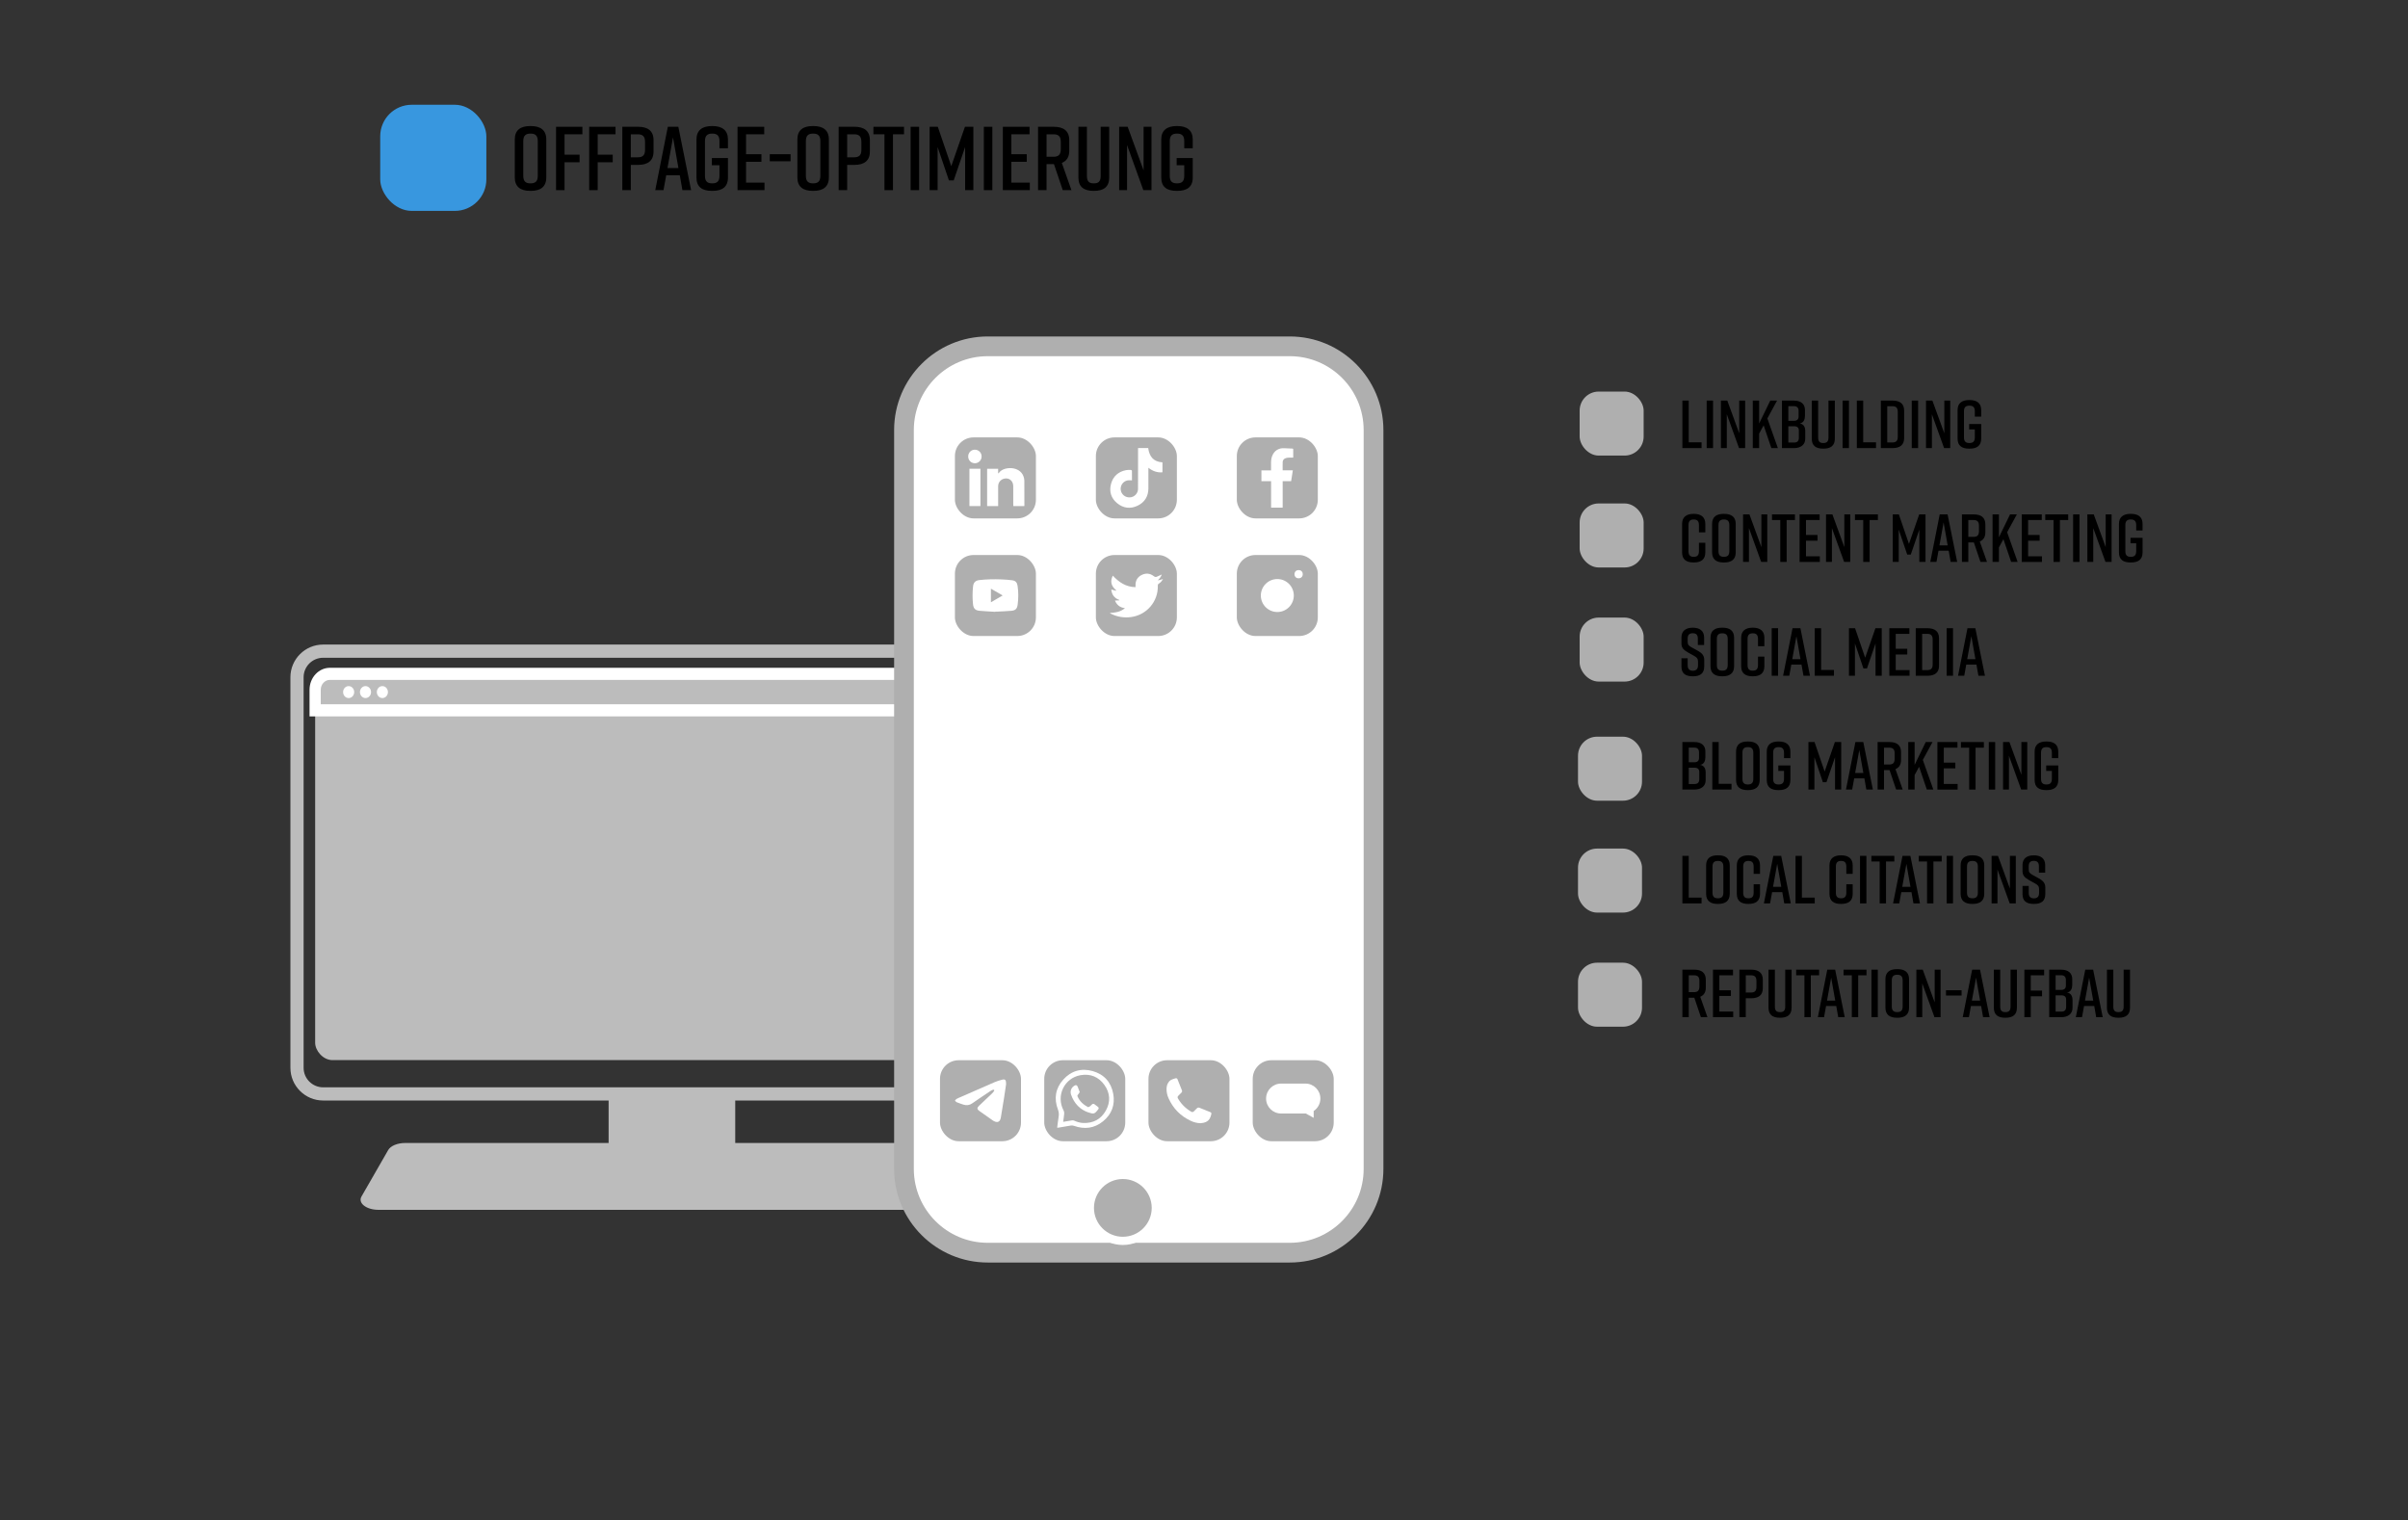 <?xml version="1.0" encoding="UTF-8"?>
<svg xmlns="http://www.w3.org/2000/svg" version="1.1" viewBox="0 0 1276.91 806.11">
  <rect x="0" y="0" width="1276.91" height="806.11" fill="#333333" stroke="none"/>
  <defs>
    <style>
      .cls-1 {
        fill: #fff;
      }

      .cls-2 {
        fill: #3897df;
      }

      .cls-3 {
        fill: #bcbcbc;
      }

      .cls-4 {
        fill: #afafaf;
      }
    </style>
  </defs>
  <!-- Generator: Adobe Illustrator 28.7.0, SVG Export Plug-In . SVG Version: 1.2.0 Build 136)  -->
  <g>
    <g id="Ebene_1">
      <rect class="cls-2" x="201.62" y="55.55" width="56.28" height="56.28" rx="16.72" ry="16.72"/>
      <g>
        <path d="M281.14,66.84h.38c5.09,0,8.16,2.16,8.16,7.11v20.16c0,4.94-3.07,7.1-8.16,7.1h-.38c-5.09,0-8.16-2.16-8.16-7.1v-20.16c0-4.99,3.07-7.11,8.16-7.11ZM281.33,97.23c2.5,0,3.84-1.01,3.84-3.98v-18.43c0-2.98-1.34-3.98-3.84-3.98s-3.84,1.01-3.84,3.98v18.43c0,2.98,1.34,3.98,3.84,3.98Z"/>
        <path d="M294.86,67.23h13.97v3.98h-9.46v10.8h7.97v4.03h-7.97v14.79h-4.51v-33.6Z"/>
        <path d="M312.43,67.23h13.97v3.98h-9.46v10.8h7.97v4.03h-7.97v14.79h-4.51v-33.6Z"/>
        <path d="M346.56,74.33v6c0,4.94-3.07,7.1-8.16,7.1h-3.89v13.39h-4.51v-33.6h8.4c5.09,0,8.16,2.16,8.16,7.1ZM342.05,75.2c0-2.98-1.34-3.98-3.84-3.98h-3.7v12.19h3.7c2.5,0,3.84-1.01,3.84-3.94v-4.27Z"/>
        <path d="M360.48,92.91h-7.2l-1.44,7.92h-4.37l6.67-33.6h5.57l6.77,33.6h-4.61l-1.39-7.92ZM359.76,89.12l-2.88-16.23-2.93,16.23h5.81Z"/>
        <path d="M386.02,94.11c0,5.04-3.07,7.1-8.16,7.1h-.38c-5.09,0-8.16-2.02-8.16-7.1v-20.16c0-4.85,3.07-7.11,8.16-7.11h.38c5.09,0,8.16,2.26,8.16,7.11v4.66h-4.51v-3.79c0-2.98-1.34-3.98-3.84-3.98s-3.84,1.01-3.84,3.98v18.43c0,2.98,1.34,3.98,3.84,3.98s3.84-1.01,3.84-3.98v-5.62h-4.03v-3.84h8.54v10.32Z"/>
        <path d="M391.1,100.83v-33.6h14.16v3.98h-9.65v10.56h8.16v4.03h-8.16v11.04h9.79v3.98h-14.3Z"/>
        <path d="M419.23,85.52h-11.04v-3.74h11.04v3.74Z"/>
        <path d="M430.99,66.84h.38c5.09,0,8.16,2.16,8.16,7.11v20.16c0,4.94-3.07,7.1-8.16,7.1h-.38c-5.09,0-8.16-2.16-8.16-7.1v-20.16c0-4.99,3.07-7.11,8.16-7.11ZM431.18,97.23c2.5,0,3.84-1.01,3.84-3.98v-18.43c0-2.98-1.34-3.98-3.84-3.98s-3.84,1.01-3.84,3.98v18.43c0,2.98,1.34,3.98,3.84,3.98Z"/>
        <path d="M461.28,74.33v6c0,4.94-3.07,7.1-8.16,7.1h-3.89v13.39h-4.51v-33.6h8.4c5.09,0,8.16,2.16,8.16,7.1ZM456.77,75.2c0-2.98-1.34-3.98-3.84-3.98h-3.7v12.19h3.7c2.5,0,3.84-1.01,3.84-3.94v-4.27Z"/>
        <path d="M479.38,71.21h-5.86v29.62h-4.51v-29.62h-5.86v-3.98h16.23v3.98Z"/>
        <path d="M482.88,100.83v-33.6h4.51v33.6h-4.51Z"/>
        <path d="M505.73,95.64h-2.54l-6-17.67v22.85h-4.22v-33.6h4.32l7.15,20.88,7.25-20.88h4.46v33.6h-4.37v-22.85l-6.05,17.67Z"/>
        <path d="M521.71,100.83v-33.6h4.51v33.6h-4.51Z"/>
        <path d="M531.79,100.83v-33.6h14.16v3.98h-9.65v10.56h8.16v4.03h-8.16v11.04h9.79v3.98h-14.3Z"/>
        <path d="M563.56,100.83l-4.66-13.78h-3.94v13.78h-4.51v-33.6h8.4c5.09,0,8.16,2.16,8.16,7.1v5.62c0,3.36-1.44,5.42-3.94,6.43l5.09,14.45h-4.61ZM554.97,83.12h3.7c2.5,0,3.84-1.01,3.84-3.98v-3.94c0-2.98-1.34-3.98-3.84-3.98h-3.7v11.9Z"/>
        <path d="M588.19,94.11c0,5.04-2.98,7.1-8.07,7.1h-.19c-5.09,0-8.07-2.02-8.07-7.1v-26.88h4.51v26.02c0,2.98,1.15,3.98,3.65,3.98s3.65-1.01,3.65-3.98v-26.02h4.51v26.88Z"/>
        <path d="M593.47,100.83v-33.6h4.51l8.45,23.14v-23.14h4.18v33.6h-4.32l-8.64-23.91v23.91h-4.18Z"/>
        <path d="M632.49,94.11c0,5.04-3.07,7.1-8.16,7.1h-.38c-5.09,0-8.16-2.02-8.16-7.1v-20.16c0-4.85,3.07-7.11,8.16-7.11h.38c5.09,0,8.16,2.26,8.16,7.11v4.66h-4.51v-3.79c0-2.98-1.34-3.98-3.84-3.98s-3.84,1.01-3.84,3.98v18.43c0,2.98,1.34,3.98,3.84,3.98s3.84-1.01,3.84-3.98v-5.62h-4.03v-3.84h8.54v10.32Z"/>
      </g>
      <rect class="cls-4" x="837.65" y="207.63" width="33.94" height="33.94" rx="10.09" ry="10.09"/>
      <rect class="cls-4" x="837.65" y="266.96" width="33.94" height="33.94" rx="10.09" ry="10.09"/>
      <rect class="cls-4" x="837.65" y="327.47" width="33.94" height="33.94" rx="10.09" ry="10.09"/>
      <g>
        <path d="M904.29,292.92c0,3.78-2.3,5.33-6.12,5.33h-.07c-3.82,0-6.12-1.51-6.12-5.33v-15.12c0-3.64,2.3-5.33,6.12-5.33h.07c3.82,0,6.12,1.69,6.12,5.33v4.5h-3.38v-3.85c0-2.2-.94-2.99-2.77-2.99s-2.77.79-2.77,2.99v13.82c0,2.2.94,2.99,2.77,2.99s2.77-.79,2.77-2.99v-4.46h3.38v5.11Z"/>
        <path d="M914.01,272.48h.29c3.82,0,6.12,1.62,6.12,5.33v15.12c0,3.71-2.3,5.33-6.12,5.33h-.29c-3.82,0-6.12-1.62-6.12-5.33v-15.12c0-3.74,2.3-5.33,6.12-5.33ZM914.15,295.26c1.87,0,2.88-.76,2.88-2.99v-13.82c0-2.23-1.01-2.99-2.88-2.99s-2.88.76-2.88,2.99v13.82c0,2.23,1.01,2.99,2.88,2.99Z"/>
        <path d="M924.31,297.96v-25.2h3.38l6.33,17.35v-17.35h3.13v25.2h-3.24l-6.48-17.93v17.93h-3.13Z"/>
        <path d="M951.81,275.75h-4.39v22.21h-3.38v-22.21h-4.39v-2.99h12.17v2.99Z"/>
        <path d="M954.29,297.96v-25.2h10.62v2.99h-7.24v7.92h6.12v3.02h-6.12v8.28h7.34v2.99h-10.73Z"/>
        <path d="M968.3,297.96v-25.2h3.38l6.33,17.35v-17.35h3.13v25.2h-3.24l-6.48-17.93v17.93h-3.13Z"/>
        <path d="M995.8,275.75h-4.39v22.21h-3.38v-22.21h-4.39v-2.99h12.17v2.99Z"/>
        <path d="M1013.26,294.07h-1.91l-4.5-13.25v17.13h-3.17v-25.2h3.24l5.36,15.66,5.43-15.66h3.35v25.2h-3.28v-17.13l-4.54,13.25Z"/>
        <path d="M1033.35,292.02h-5.4l-1.08,5.94h-3.28l5-25.2h4.18l5.08,25.2h-3.46l-1.04-5.94ZM1032.81,289.18l-2.16-12.17-2.2,12.17h4.36Z"/>
        <path d="M1050.19,297.96l-3.49-10.33h-2.95v10.33h-3.38v-25.2h6.3c3.82,0,6.12,1.62,6.12,5.33v4.21c0,2.52-1.08,4.07-2.95,4.82l3.82,10.83h-3.46ZM1043.75,284.68h2.77c1.87,0,2.88-.76,2.88-2.99v-2.95c0-2.23-1.01-2.99-2.88-2.99h-2.77v8.93Z"/>
        <path d="M1066.47,297.96l-4.1-12.06-2.38,4.36v7.7h-3.38v-25.2h3.38v12.13l5.9-12.13h3.6l-5.15,9.47,5.58,15.73h-3.46Z"/>
        <path d="M1072.08,297.96v-25.2h10.62v2.99h-7.24v7.92h6.12v3.02h-6.12v8.28h7.34v2.99h-10.73Z"/>
        <path d="M1096.71,275.75h-4.39v22.21h-3.38v-22.21h-4.39v-2.99h12.17v2.99Z"/>
        <path d="M1099.33,297.96v-25.2h3.38v25.2h-3.38Z"/>
        <path d="M1106.89,297.96v-25.2h3.38l6.33,17.35v-17.35h3.13v25.2h-3.24l-6.48-17.93v17.93h-3.13Z"/>
        <path d="M1136.16,292.92c0,3.78-2.3,5.33-6.12,5.33h-.29c-3.82,0-6.12-1.51-6.12-5.33v-15.12c0-3.64,2.3-5.33,6.12-5.33h.29c3.82,0,6.12,1.69,6.12,5.33v3.49h-3.38v-2.84c0-2.23-1.01-2.99-2.88-2.99s-2.88.76-2.88,2.99v13.82c0,2.23,1.01,2.99,2.88,2.99s2.88-.76,2.88-2.99v-4.21h-3.02v-2.88h6.41v7.74Z"/>
      </g>
      <g>
        <path d="M902.31,237.61h-10.19v-25.2h3.38v22.14h6.8v3.06Z"/>
        <path d="M905.01,237.61v-25.2h3.38v25.2h-3.38Z"/>
        <path d="M912.57,237.61v-25.2h3.38l6.33,17.35v-17.35h3.13v25.2h-3.24l-6.48-17.93v17.93h-3.13Z"/>
        <path d="M939.32,237.61l-4.1-12.06-2.38,4.36v7.7h-3.38v-25.2h3.38v12.13l5.9-12.13h3.6l-5.15,9.47,5.58,15.73h-3.46Z"/>
        <path d="M954.33,224.51c2.27.36,2.95,2.16,2.95,4v4.14c0,3.06-2.23,4.97-6.05,4.97h-6.3v-25.2h6.37c3.82,0,5.83,1.91,5.83,4.97v3.17c0,1.73-.68,3.71-2.81,3.96ZM948.32,223.14h2.92c1.62,0,2.52-.72,2.52-2.27v-2.92c0-1.76-.83-2.59-2.52-2.59h-2.92v7.78ZM951.38,226.02h-3.06v8.64h3.06c1.69,0,2.52-.83,2.52-2.59v-3.78c0-1.55-.9-2.27-2.52-2.27Z"/>
        <path d="M972.98,232.57c0,3.78-2.23,5.33-6.05,5.33h-.14c-3.82,0-6.05-1.51-6.05-5.33v-20.16h3.38v19.51c0,2.23.86,2.99,2.74,2.99s2.74-.76,2.74-2.99v-19.51h3.38v20.16Z"/>
        <path d="M977.08,237.61v-25.2h3.38v25.2h-3.38Z"/>
        <path d="M994.83,237.61h-10.19v-25.2h3.38v22.14h6.8v3.06Z"/>
        <path d="M1009.73,217.74v14.54c0,3.71-2.3,5.33-6.12,5.33h-6.23v-25.2h6.23c3.82,0,6.12,1.62,6.12,5.33ZM1003.47,215.4h-2.7v19.22h2.7c1.87,0,2.88-.76,2.88-2.99v-13.25c0-2.23-1.01-2.99-2.88-2.99Z"/>
        <path d="M1013.76,237.61v-25.2h3.38v25.2h-3.38Z"/>
        <path d="M1021.32,237.61v-25.2h3.38l6.33,17.35v-17.35h3.13v25.2h-3.24l-6.48-17.93v17.93h-3.13Z"/>
        <path d="M1050.59,232.57c0,3.78-2.3,5.33-6.12,5.33h-.29c-3.82,0-6.12-1.51-6.12-5.33v-15.12c0-3.64,2.3-5.33,6.12-5.33h.29c3.82,0,6.12,1.69,6.12,5.33v3.49h-3.38v-2.84c0-2.23-1.01-2.99-2.88-2.99s-2.88.76-2.88,2.99v13.82c0,2.23,1.01,2.99,2.88,2.99s2.88-.76,2.88-2.99v-4.21h-3.02v-2.88h6.41v7.74Z"/>
      </g>
      <g>
        <path d="M900.33,342.01v-3.42c0-2.02-.97-2.81-2.7-2.81s-2.7.79-2.7,2.81v1.73c0,1.51.54,2.05,1.98,2.88l3.28,1.8c2.16,1.22,3.53,2.45,3.53,4.86v3.49c0,3.78-2.2,5.26-6.01,5.26h-.07c-3.82,0-6.01-1.44-6.01-5.26v-4.28h3.31v3.71c0,1.98.97,2.88,2.74,2.88s2.74-.9,2.74-2.88v-1.98c0-1.51-.54-2.16-2.02-2.99l-3.24-1.8c-2.3-1.33-3.53-2.41-3.53-4.82v-3.17c0-3.63,2.52-5.18,5.98-5.18h.07c3.46,0,5.98,1.55,5.98,5.18v4h-3.31Z"/>
        <path d="M913.15,332.83h.29c3.82,0,6.12,1.62,6.12,5.33v15.12c0,3.71-2.3,5.33-6.12,5.33h-.29c-3.82,0-6.12-1.62-6.12-5.33v-15.12c0-3.74,2.3-5.33,6.12-5.33ZM913.29,355.62c1.87,0,2.88-.76,2.88-2.99v-13.82c0-2.23-1.01-2.99-2.88-2.99s-2.88.76-2.88,2.99v13.82c0,2.23,1.01,2.99,2.88,2.99Z"/>
        <path d="M935.61,353.28c0,3.78-2.3,5.33-6.12,5.33h-.07c-3.82,0-6.12-1.51-6.12-5.33v-15.12c0-3.64,2.3-5.33,6.12-5.33h.07c3.82,0,6.12,1.69,6.12,5.33v4.5h-3.38v-3.85c0-2.2-.94-2.99-2.77-2.99s-2.77.79-2.77,2.99v13.82c0,2.2.94,2.99,2.77,2.99s2.77-.79,2.77-2.99v-4.46h3.38v5.11Z"/>
        <path d="M939.5,358.31v-25.2h3.38v25.2h-3.38Z"/>
        <path d="M955.3,352.38h-5.4l-1.08,5.94h-3.28l5-25.2h4.18l5.08,25.2h-3.46l-1.04-5.94ZM954.76,349.53l-2.16-12.17-2.2,12.17h4.36Z"/>
        <path d="M972.51,358.31h-10.19v-25.2h3.38v22.14h6.8v3.06Z"/>
        <path d="M990.04,354.43h-1.91l-4.5-13.25v17.13h-3.17v-25.2h3.24l5.36,15.66,5.43-15.66h3.35v25.2h-3.28v-17.13l-4.54,13.25Z"/>
        <path d="M1001.88,358.31v-25.2h10.62v2.99h-7.24v7.92h6.12v3.02h-6.12v8.28h7.34v2.99h-10.73Z"/>
        <path d="M1028.23,338.45v14.54c0,3.71-2.3,5.33-6.12,5.33h-6.23v-25.2h6.23c3.82,0,6.12,1.62,6.12,5.33ZM1021.97,336.11h-2.7v19.22h2.7c1.87,0,2.88-.76,2.88-2.99v-13.25c0-2.23-1.01-2.99-2.88-2.99Z"/>
        <path d="M1032.27,358.31v-25.2h3.38v25.2h-3.38Z"/>
        <path d="M1048.07,352.38h-5.4l-1.08,5.94h-3.28l5-25.2h4.18l5.08,25.2h-3.46l-1.04-5.94ZM1047.53,349.53l-2.16-12.17-2.2,12.17h4.36Z"/>
      </g>
      <g>
        <path d="M901.52,405.56c2.27.36,2.95,2.16,2.95,4v4.14c0,3.06-2.23,4.97-6.05,4.97h-6.3v-25.2h6.37c3.82,0,5.83,1.91,5.83,4.97v3.17c0,1.73-.68,3.71-2.81,3.96ZM895.51,404.2h2.92c1.62,0,2.52-.72,2.52-2.27v-2.92c0-1.76-.83-2.59-2.52-2.59h-2.92v7.78ZM898.57,407.08h-3.06v8.64h3.06c1.69,0,2.52-.83,2.52-2.59v-3.78c0-1.55-.9-2.27-2.52-2.27Z"/>
        <path d="M918.19,418.67h-10.19v-25.2h3.38v22.14h6.8v3.06Z"/>
        <path d="M926.72,393.18h.29c3.82,0,6.12,1.62,6.12,5.33v15.12c0,3.71-2.3,5.33-6.12,5.33h-.29c-3.82,0-6.12-1.62-6.12-5.33v-15.12c0-3.74,2.3-5.33,6.12-5.33ZM926.86,415.97c1.87,0,2.88-.76,2.88-2.99v-13.82c0-2.23-1.01-2.99-2.88-2.99s-2.88.76-2.88,2.99v13.82c0,2.23,1.01,2.99,2.88,2.99Z"/>
        <path d="M949.4,413.63c0,3.78-2.3,5.33-6.12,5.33h-.29c-3.82,0-6.12-1.51-6.12-5.33v-15.12c0-3.64,2.3-5.33,6.12-5.33h.29c3.82,0,6.12,1.69,6.12,5.33v3.49h-3.38v-2.84c0-2.23-1.01-2.99-2.88-2.99s-2.88.76-2.88,2.99v13.82c0,2.23,1.01,2.99,2.88,2.99s2.88-.76,2.88-2.99v-4.21h-3.02v-2.88h6.41v7.74Z"/>
        <path d="M968.55,414.78h-1.91l-4.5-13.25v17.13h-3.17v-25.2h3.24l5.36,15.66,5.43-15.66h3.35v25.2h-3.28v-17.13l-4.54,13.25Z"/>
        <path d="M988.64,412.73h-5.4l-1.08,5.94h-3.28l5-25.2h4.18l5.08,25.2h-3.46l-1.04-5.94ZM988.1,409.88l-2.16-12.17-2.2,12.17h4.36Z"/>
        <path d="M1005.48,418.67l-3.49-10.33h-2.95v10.33h-3.38v-25.2h6.3c3.82,0,6.12,1.62,6.12,5.33v4.21c0,2.52-1.08,4.07-2.95,4.82l3.82,10.83h-3.46ZM999.04,405.38h2.77c1.87,0,2.88-.76,2.88-2.99v-2.95c0-2.23-1.01-2.99-2.88-2.99h-2.77v8.93Z"/>
        <path d="M1021.76,418.67l-4.1-12.06-2.38,4.36v7.7h-3.38v-25.2h3.38v12.13l5.9-12.13h3.6l-5.15,9.47,5.58,15.73h-3.46Z"/>
        <path d="M1027.37,418.67v-25.2h10.62v2.99h-7.24v7.92h6.12v3.02h-6.12v8.28h7.34v2.99h-10.73Z"/>
        <path d="M1051.99,396.46h-4.39v22.21h-3.38v-22.21h-4.39v-2.99h12.17v2.99Z"/>
        <path d="M1054.62,418.67v-25.2h3.38v25.2h-3.38Z"/>
        <path d="M1062.18,418.67v-25.2h3.38l6.33,17.35v-17.35h3.13v25.2h-3.24l-6.48-17.93v17.93h-3.13Z"/>
        <path d="M1091.45,413.63c0,3.78-2.3,5.33-6.12,5.33h-.29c-3.82,0-6.12-1.51-6.12-5.33v-15.12c0-3.64,2.3-5.33,6.12-5.33h.29c3.82,0,6.12,1.69,6.12,5.33v3.49h-3.38v-2.84c0-2.23-1.01-2.99-2.88-2.99s-2.88.76-2.88,2.99v13.82c0,2.23,1.01,2.99,2.88,2.99s2.88-.76,2.88-2.99v-4.21h-3.02v-2.88h6.41v7.74Z"/>
      </g>
      <g>
        <path d="M902.31,479.02h-10.19v-25.2h3.38v22.14h6.8v3.06Z"/>
        <path d="M910.84,453.53h.29c3.82,0,6.12,1.62,6.12,5.33v15.12c0,3.71-2.3,5.33-6.12,5.33h-.29c-3.82,0-6.12-1.62-6.12-5.33v-15.12c0-3.74,2.3-5.33,6.12-5.33ZM910.98,476.32c1.87,0,2.88-.76,2.88-2.99v-13.82c0-2.23-1.01-2.99-2.88-2.99s-2.88.76-2.88,2.99v13.82c0,2.23,1.01,2.99,2.88,2.99Z"/>
        <path d="M933.3,473.98c0,3.78-2.3,5.33-6.12,5.33h-.07c-3.82,0-6.12-1.51-6.12-5.33v-15.12c0-3.64,2.3-5.33,6.12-5.33h.07c3.82,0,6.12,1.69,6.12,5.33v4.5h-3.38v-3.85c0-2.2-.94-2.99-2.77-2.99s-2.77.79-2.77,2.99v13.82c0,2.2.94,2.99,2.77,2.99s2.77-.79,2.77-2.99v-4.46h3.38v5.11Z"/>
        <path d="M945.11,473.08h-5.4l-1.08,5.94h-3.28l5-25.2h4.18l5.08,25.2h-3.46l-1.04-5.94ZM944.57,470.24l-2.16-12.17-2.2,12.17h4.36Z"/>
        <path d="M962.32,479.02h-10.19v-25.2h3.38v22.14h6.8v3.06Z"/>
        <path d="M982.44,473.98c0,3.78-2.3,5.33-6.12,5.33h-.07c-3.82,0-6.12-1.51-6.12-5.33v-15.12c0-3.64,2.3-5.33,6.12-5.33h.07c3.82,0,6.12,1.69,6.12,5.33v4.5h-3.38v-3.85c0-2.2-.94-2.99-2.77-2.99s-2.77.79-2.77,2.99v13.82c0,2.2.94,2.99,2.77,2.99s2.77-.79,2.77-2.99v-4.46h3.38v5.11Z"/>
        <path d="M986.33,479.02v-25.2h3.38v25.2h-3.38Z"/>
        <path d="M1004.51,456.81h-4.39v22.21h-3.38v-22.21h-4.39v-2.99h12.17v2.99Z"/>
        <path d="M1013.62,473.08h-5.4l-1.08,5.94h-3.28l5-25.2h4.18l5.08,25.2h-3.46l-1.04-5.94ZM1013.08,470.24l-2.16-12.17-2.2,12.17h4.36Z"/>
        <path d="M1029.64,456.81h-4.39v22.21h-3.38v-22.21h-4.39v-2.99h12.17v2.99Z"/>
        <path d="M1032.27,479.02v-25.2h3.38v25.2h-3.38Z"/>
        <path d="M1045.8,453.53h.29c3.82,0,6.12,1.62,6.12,5.33v15.12c0,3.71-2.3,5.33-6.12,5.33h-.29c-3.82,0-6.12-1.62-6.12-5.33v-15.12c0-3.74,2.3-5.33,6.12-5.33ZM1045.94,476.32c1.87,0,2.88-.76,2.88-2.99v-13.82c0-2.23-1.01-2.99-2.88-2.99s-2.88.76-2.88,2.99v13.82c0,2.23,1.01,2.99,2.88,2.99Z"/>
        <path d="M1056.1,479.02v-25.2h3.38l6.33,17.35v-17.35h3.13v25.2h-3.24l-6.48-17.93v17.93h-3.13Z"/>
        <path d="M1081.19,462.71v-3.42c0-2.02-.97-2.81-2.7-2.81s-2.7.79-2.7,2.81v1.73c0,1.51.54,2.05,1.98,2.88l3.28,1.8c2.16,1.22,3.53,2.45,3.53,4.86v3.49c0,3.78-2.2,5.26-6.01,5.26h-.07c-3.82,0-6.01-1.44-6.01-5.26v-4.28h3.31v3.71c0,1.98.97,2.88,2.74,2.88s2.74-.9,2.74-2.88v-1.98c0-1.51-.54-2.16-2.02-2.99l-3.24-1.8c-2.3-1.33-3.53-2.41-3.53-4.82v-3.17c0-3.63,2.52-5.18,5.98-5.18h.07c3.46,0,5.98,1.55,5.98,5.18v4h-3.31Z"/>
      </g>
      <g>
        <path d="M901.95,539.37l-3.49-10.33h-2.95v10.33h-3.38v-25.2h6.3c3.82,0,6.12,1.62,6.12,5.33v4.21c0,2.52-1.08,4.07-2.95,4.82l3.82,10.83h-3.46ZM895.51,526.09h2.77c1.87,0,2.88-.76,2.88-2.99v-2.95c0-2.23-1.01-2.99-2.88-2.99h-2.77v8.93Z"/>
        <path d="M908.36,539.37v-25.2h10.62v2.99h-7.24v7.92h6.12v3.02h-6.12v8.28h7.34v2.99h-10.73Z"/>
        <path d="M934.78,519.5v4.5c0,3.71-2.3,5.33-6.12,5.33h-2.92v10.04h-3.38v-25.2h6.3c3.82,0,6.12,1.62,6.12,5.33ZM931.4,520.15c0-2.23-1.01-2.99-2.88-2.99h-2.77v9.14h2.77c1.87,0,2.88-.76,2.88-2.95v-3.2Z"/>
        <path d="M950.04,534.33c0,3.78-2.23,5.33-6.05,5.33h-.14c-3.82,0-6.05-1.51-6.05-5.33v-20.16h3.38v19.51c0,2.23.86,2.99,2.74,2.99s2.74-.76,2.74-2.99v-19.51h3.38v20.16Z"/>
        <path d="M964.62,517.16h-4.39v22.21h-3.38v-22.21h-4.39v-2.99h12.17v2.99Z"/>
        <path d="M973.73,533.43h-5.4l-1.08,5.94h-3.28l5-25.2h4.18l5.08,25.2h-3.46l-1.04-5.94ZM973.19,530.59l-2.16-12.17-2.2,12.17h4.36Z"/>
        <path d="M989.75,517.16h-4.39v22.21h-3.38v-22.21h-4.39v-2.99h12.17v2.99Z"/>
        <path d="M992.38,539.37v-25.2h3.38v25.2h-3.38Z"/>
        <path d="M1005.92,513.89h.29c3.82,0,6.12,1.62,6.12,5.33v15.12c0,3.71-2.3,5.33-6.12,5.33h-.29c-3.82,0-6.12-1.62-6.12-5.33v-15.12c0-3.74,2.3-5.33,6.12-5.33ZM1006.06,536.67c1.87,0,2.88-.76,2.88-2.99v-13.82c0-2.23-1.01-2.99-2.88-2.99s-2.88.76-2.88,2.99v13.82c0,2.23,1.01,2.99,2.88,2.99Z"/>
        <path d="M1016.21,539.37v-25.2h3.38l6.33,17.35v-17.35h3.13v25.2h-3.24l-6.48-17.93v17.93h-3.13Z"/>
        <path d="M1040.19,527.89h-8.28v-2.81h8.28v2.81Z"/>
        <path d="M1050.55,533.43h-5.4l-1.08,5.94h-3.28l5-25.2h4.18l5.08,25.2h-3.46l-1.04-5.94ZM1050.01,530.59l-2.16-12.17-2.2,12.17h4.36Z"/>
        <path d="M1069.53,534.33c0,3.78-2.23,5.33-6.05,5.33h-.14c-3.82,0-6.05-1.51-6.05-5.33v-20.16h3.38v19.51c0,2.23.86,2.99,2.74,2.99s2.74-.76,2.74-2.99v-19.51h3.38v20.16Z"/>
        <path d="M1073.49,514.17h10.47v2.99h-7.09v8.1h5.98v3.02h-5.98v11.09h-3.38v-25.2Z"/>
        <path d="M1096.06,526.27c2.27.36,2.95,2.16,2.95,4v4.14c0,3.06-2.23,4.97-6.05,4.97h-6.3v-25.2h6.37c3.82,0,5.83,1.91,5.83,4.97v3.17c0,1.73-.68,3.71-2.81,3.96ZM1090.05,524.9h2.92c1.62,0,2.52-.72,2.52-2.27v-2.92c0-1.76-.83-2.59-2.52-2.59h-2.92v7.78ZM1093.11,527.78h-3.06v8.64h3.06c1.69,0,2.52-.83,2.52-2.59v-3.78c0-1.55-.9-2.27-2.52-2.27Z"/>
        <path d="M1110.53,533.43h-5.4l-1.08,5.94h-3.28l5-25.2h4.18l5.08,25.2h-3.46l-1.04-5.94ZM1109.99,530.59l-2.16-12.17-2.2,12.17h4.36Z"/>
        <path d="M1129.5,534.33c0,3.78-2.23,5.33-6.05,5.33h-.14c-3.82,0-6.05-1.51-6.05-5.33v-20.16h3.38v19.51c0,2.23.86,2.99,2.74,2.99s2.74-.76,2.74-2.99v-19.51h3.38v20.16Z"/>
      </g>
      <g>
        <rect class="cls-3" x="322.74" y="580.09" width="67.14" height="48.75"/>
        <path class="cls-3" d="M508.83,641.52H200.72c-6.46,0-11.04-3.58-9.03-7.07l14.18-24.66c1.28-2.22,4.92-3.72,9.03-3.72h279.75c4.11,0,7.76,1.5,9.03,3.72l14.18,24.66c2.01,3.49-2.57,7.07-9.03,7.07Z"/>
        <path class="cls-3" d="M565.71,583.55H171.34c-9.56,0-17.34-7.78-17.34-17.34v-207.09c0-9.56,7.78-17.34,17.34-17.34h394.37c9.56,0,17.34,7.78,17.34,17.34v207.09c0,9.56-7.78,17.34-17.34,17.34ZM171.34,348.78c-5.7,0-10.34,4.64-10.34,10.34v207.09c0,5.7,4.64,10.34,10.34,10.34h394.37c5.7,0,10.34-4.64,10.34-10.34v-207.09c0-5.7-4.64-10.34-10.34-10.34H171.34Z"/>
        <rect class="cls-3" x="167.12" y="357.86" width="402.82" height="204.27" rx="9.19" ry="9.19"/>
        <g>
          <path class="cls-3" d="M176.31,357.31h384.43c5.07,0,9.19,4.12,9.19,9.19v10.14H167.12v-10.14c0-5.07,4.12-9.19,9.19-9.19Z"/>
          <path class="cls-1" d="M572.91,379.86H164.14v-14.11c0-6.42,4.84-11.65,10.79-11.65h387.19c5.95,0,10.79,5.23,10.79,11.65v14.11ZM170.09,373.43h396.87v-7.68c0-2.88-2.17-5.23-4.84-5.23H174.93c-2.67,0-4.84,2.34-4.84,5.23v7.68Z"/>
        </g>
        <ellipse class="cls-1" cx="184.88" cy="366.98" rx="2.94" ry="3.17"/>
        <ellipse class="cls-1" cx="193.82" cy="366.98" rx="2.94" ry="3.17"/>
        <ellipse class="cls-1" cx="202.77" cy="366.98" rx="2.94" ry="3.17"/>
      </g>
      <rect class="cls-4" x="836.78" y="390.63" width="33.94" height="33.94" rx="10.09" ry="10.09"/>
      <rect class="cls-4" x="836.78" y="449.96" width="33.94" height="33.94" rx="10.09" ry="10.09"/>
      <rect class="cls-4" x="836.78" y="510.47" width="33.94" height="33.94" rx="10.09" ry="10.09"/>
      <g>
        <g>
          <rect class="cls-1" x="479.35" y="183.64" width="249" height="480.59" rx="50.91" ry="50.91"/>
          <path class="cls-4" d="M683.95,669.46h-160.18c-27.37,0-49.64-22.27-49.64-49.64V228.05c0-27.37,22.27-49.64,49.64-49.64h160.18c27.37,0,49.64,22.27,49.64,49.64v391.77c0,27.37-22.27,49.64-49.64,49.64ZM523.76,188.87c-21.6,0-39.18,17.57-39.18,39.18v391.77c0,21.6,17.57,39.18,39.18,39.18h160.18c21.6,0,39.18-17.57,39.18-39.18V228.05c0-21.6-17.57-39.18-39.18-39.18h-160.18Z"/>
        </g>
        <g>
          <circle class="cls-4" cx="595.42" cy="640.49" r="17.49"/>
          <path class="cls-1" d="M595.42,660.15c-10.84,0-19.67-8.82-19.67-19.67s8.82-19.67,19.67-19.67,19.67,8.82,19.67,19.67-8.82,19.67-19.67,19.67ZM595.42,625.18c-8.44,0-15.31,6.87-15.31,15.31s6.87,15.31,15.31,15.31,15.31-6.87,15.31-15.31-6.87-15.31-15.31-15.31Z"/>
        </g>
        <rect class="cls-4" x="655.86" y="294.3" width="42.95" height="42.95" rx="9.88" ry="9.88"/>
        <circle class="cls-1" cx="677.34" cy="315.78" r="8.74"/>
        <circle class="cls-1" cx="688.63" cy="304.47" r="2.19"/>
        <rect class="cls-4" x="655.86" y="231.93" width="42.95" height="42.95" rx="9.88" ry="9.88"/>
        <path class="cls-1" d="M680.16,249.4h5.4c-.31,1.95-.6,3.81-.9,5.73h-4.49v14.03h-6.14v-14h-5.13v-5.75h5.1c0-1.09.01-2.1,0-3.1-.02-1.51.02-3,.56-4.44,1.07-2.82,3.42-4.37,6.42-4.21,1.4.07,2.8.13,4.2.19.32.01.59.02.58.46-.01,1.4,0,2.8,0,4.33-.78,0-1.51-.03-2.23.01-.58.04-1.19.09-1.73.28-.93.31-1.57.99-1.62,2-.06,1.45-.02,2.9-.02,4.48Z"/>
        <rect class="cls-4" x="506.37" y="294.3" width="42.95" height="42.95" rx="9.88" ry="9.88"/>
        <path class="cls-1" d="M527.8,324.42c-2.79-.18-5.6-.29-8.38-.55-2.3-.22-3.22-1.23-3.46-3.53-.32-3.06-.3-6.11,0-9.17.22-2.32,1.22-3.36,3.55-3.61,3.82-.41,7.66-.5,11.5-.33,1.91.08,3.83.2,5.73.46,1.75.23,2.58,1.13,2.85,2.88.51,3.35.5,6.71.05,10.06-.29,2.15-1.15,3.04-3.3,3.24-2.53.24-5.07.3-7.61.44-.3.02-.6,0-.91,0,0,.04,0,.08,0,.12ZM525.46,312.14v7.22c2.09-1.22,4.11-2.39,6.23-3.63-2.12-1.22-4.12-2.37-6.23-3.58Z"/>
        <rect class="cls-4" x="581.12" y="294.3" width="42.95" height="42.95" rx="9.88" ry="9.88"/>
        <path class="cls-1" d="M596.54,322.47c-2.73-.3-4.32-1.75-5.32-4.01.81-.04,1.56-.07,2.31-.11.01-.07.03-.14.04-.21-2.66-.93-4.03-2.83-4.28-5.56.86.23,1.66.45,2.46.66.05-.07.11-.14.16-.21-2.56-2.13-3.41-4.64-1.81-7.79,3.28,3.52,7,6.03,12.04,6.09,0-.36,0-.65,0-.94-.06-2.5,1.01-4.37,3.22-5.49,2.25-1.14,4.48-.94,6.48.62.62.48,1.09.55,1.75.23.77-.38,1.56-.71,2.46-1.12-.4,1.28-1.2,2.17-2.08,3.11.42-.08.84-.14,1.25-.25.44-.12.86-.28,1.48-.48-.59,1.05-1.21,1.87-2.13,2.41-.47.28-.63.58-.61,1.14.25,8.41-5.91,15.57-14.26,16.65-3.7.48-7.2-.1-10.54-1.74-.23-.12-.46-.24-.68-.44,2.83-.21,5.61-.44,8.05-2.56Z"/>
        <rect class="cls-4" x="506.37" y="231.93" width="42.95" height="42.95" rx="9.88" ry="9.88"/>
        <g>
          <path class="cls-1" d="M543.14,268.36h-5.79c-.02-.36-.04-.66-.04-.97,0-3.2.03-6.4-.01-9.6-.04-2.74-2.02-4.47-4.55-4.04-2,.34-3.43,2-3.45,4.06-.02,3.14,0,6.29,0,9.43,0,.34,0,.68,0,1.1h-5.85v-19.77h5.84v2.29c.09.05.17.09.26.14.16-.23.31-.47.49-.68,2.67-3.03,10.65-3.19,12.66,2.19.27.72.47,1.51.48,2.26.05,4.38.03,8.77.03,13.15,0,.11-.03.23-.06.44Z"/>
          <path class="cls-1" d="M514.07,248.55h5.83v19.79h-5.83v-19.79Z"/>
          <path class="cls-1" d="M516.9,238.45c2.04-.01,3.63,1.56,3.63,3.59,0,1.98-1.58,3.58-3.55,3.6-1.98.01-3.55-1.55-3.57-3.56-.02-2.01,1.52-3.62,3.49-3.63Z"/>
        </g>
        <rect class="cls-4" x="553.74" y="562.19" width="42.95" height="42.95" rx="9.88" ry="9.88"/>
        <g>
          <path class="cls-1" d="M560.59,597.99c.27-2.03.47-3.96.79-5.87.22-1.31.11-2.48-.38-3.78-2.2-5.81-1.33-11.25,2.82-15.87,4.19-4.68,9.59-6.22,15.62-4.52,6.04,1.71,9.78,5.88,10.89,12.06,1.05,5.81-.8,10.81-5.39,14.55-4.63,3.78-9.89,4.41-15.5,2.4-.47-.17-1.04-.22-1.53-.15-2.21.34-4.41.74-6.62,1.12-.18.03-.36.03-.69.05ZM563.76,594.87c1.66-.29,3.17-.58,4.7-.8.37-.05.8,0,1.14.15,1.53.68,3.09,1.17,4.77,1.24,5.3.21,9.43-1.93,12.02-6.55,2.59-4.62,2.32-9.34-.77-13.64-3.06-4.27-7.4-6.05-12.59-5.16-8.69,1.5-13.18,10.97-9.02,18.75.25.47.36,1.1.31,1.64-.11,1.4-.34,2.8-.55,4.37Z"/>
          <path class="cls-1" d="M572.54,579.07c-.3.46-.52.99-.9,1.35-.37.35-.39.63-.21,1.04,1.1,2.54,3.05,4.26,5.42,5.54.21.11.66-.03.9-.2.47-.34.86-.79,1.29-1.18.44-.39.9-.41,1.38-.06.6.45,1.2.88,1.78,1.35.43.35.54.82.2,1.27-.45.59-.92,1.17-1.46,1.68-.58.55-1.32.67-2.09.49-4.76-1.08-8.15-3.86-10.23-8.26-.26-.55-.49-1.12-.68-1.71-.59-1.85.12-3.69,1.78-4.69.83-.5,1.35-.37,1.73.5.39.9.71,1.83,1.1,2.86Z"/>
        </g>
        <rect class="cls-4" x="498.46" y="562.19" width="42.95" height="42.95" rx="9.88" ry="9.88"/>
        <path class="cls-1" d="M533.5,574.95c-.29,1.97-.65,4.55-1.06,7.12-.55,3.47-1.13,6.94-1.7,10.41-.04.27-.1.53-.18.79-.48,1.49-1.43,1.98-2.91,1.47-.46-.16-.89-.41-1.29-.69-2.34-1.63-4.67-3.28-7-4.93-1.29-.91-1.38-1.64-.24-2.74,2.29-2.2,4.61-4.36,6.91-6.55.4-.39.75-.84,1.08-1.29.11-.15.08-.41.11-.62-.23-.03-.5-.14-.68-.07-.52.21-1.03.46-1.5.77-3.17,2.12-6.34,4.23-9.47,6.42-1.48,1.04-3.03,1.22-4.69.69-1.19-.38-2.38-.8-3.54-1.27-.37-.15-.64-.53-.96-.81.28-.32.5-.74.85-.94.79-.44,1.64-.77,2.48-1.14,5.88-2.58,11.74-5.18,17.64-7.72,1.28-.55,2.63-.97,3.99-1.32,1.67-.44,2.21.05,2.18,2.41Z"/>
        <rect class="cls-4" x="581.12" y="231.93" width="42.95" height="42.95" rx="9.88" ry="9.88"/>
        <path class="cls-1" d="M600.26,254.71c-.85,0-1.62-.12-2.34.02-2.4.48-3.96,2.74-3.61,5.11.35,2.36,2.38,4.01,4.82,3.9,2.39-.11,4.31-2.06,4.34-4.51.04-3.65.01-7.31.01-10.96,0-3.25,0-6.5,0-9.74,0-.29,0-.59,0-.96h5.38c.59,4.41,2.72,7.3,7.56,7.59v5.29c-2.76.24-5.15-.61-7.45-2.42,0,.46,0,.74,0,1.02,0,3.33.04,6.66,0,9.99-.06,4.17-1.96,7.3-5.71,9.1-3.8,1.82-7.53,1.39-10.81-1.27-3.24-2.64-4.37-6.17-3.32-10.19,1.07-4.12,3.88-6.59,8.07-7.4.81-.16,1.67-.1,2.5-.08.19,0,.54.26.54.41.04,1.7.02,3.39.02,5.1Z"/>
        <rect class="cls-4" x="609.01" y="562.19" width="42.95" height="42.95" rx="9.88" ry="9.88"/>
        <path class="cls-1" d="M636.53,595.59c-1.79-.07-3.5-.5-5.1-1.26-5.4-2.54-9.35-6.52-11.78-11.99-.68-1.53-1.07-3.14-1.06-4.83,0-1.47.36-2.84,1.33-4.01.63-.76,1.5-1.13,2.4-1.43.37-.12.75-.22,1.13-.31.42-.09.79.11.95.51.78,1.95,1.56,3.9,2.34,5.85.2.49.09.91-.27,1.27-.51.52-1.02,1.02-1.54,1.53-.55.55-.63.95-.24,1.61,1.72,2.94,4.07,5.27,7.02,6.97.48.28.95.21,1.35-.19.55-.53,1.09-1.08,1.62-1.62.41-.41.86-.5,1.4-.28,1.89.77,3.79,1.52,5.68,2.28.5.2.7.54.58,1.07-.19.86-.45,1.69-.9,2.45-.72,1.23-1.88,1.83-3.22,2.14-.56.13-1.13.16-1.7.23Z"/>
        <rect class="cls-4" x="664.29" y="562.19" width="42.95" height="42.95" rx="9.88" ry="9.88"/>
        <path class="cls-1" d="M692.23,574.58h-12.92c-4.38,0-7.93,3.55-7.93,7.93h0c0,4.38,3.55,7.93,7.93,7.93h12.92c.06,0,.13,0,.19,0l4.19,2.3v-3.62c2.14-1.42,3.56-3.85,3.56-6.62h0c0-4.38-3.55-7.93-7.93-7.93Z"/>
      </g>
    </g>
  </g>
</svg>